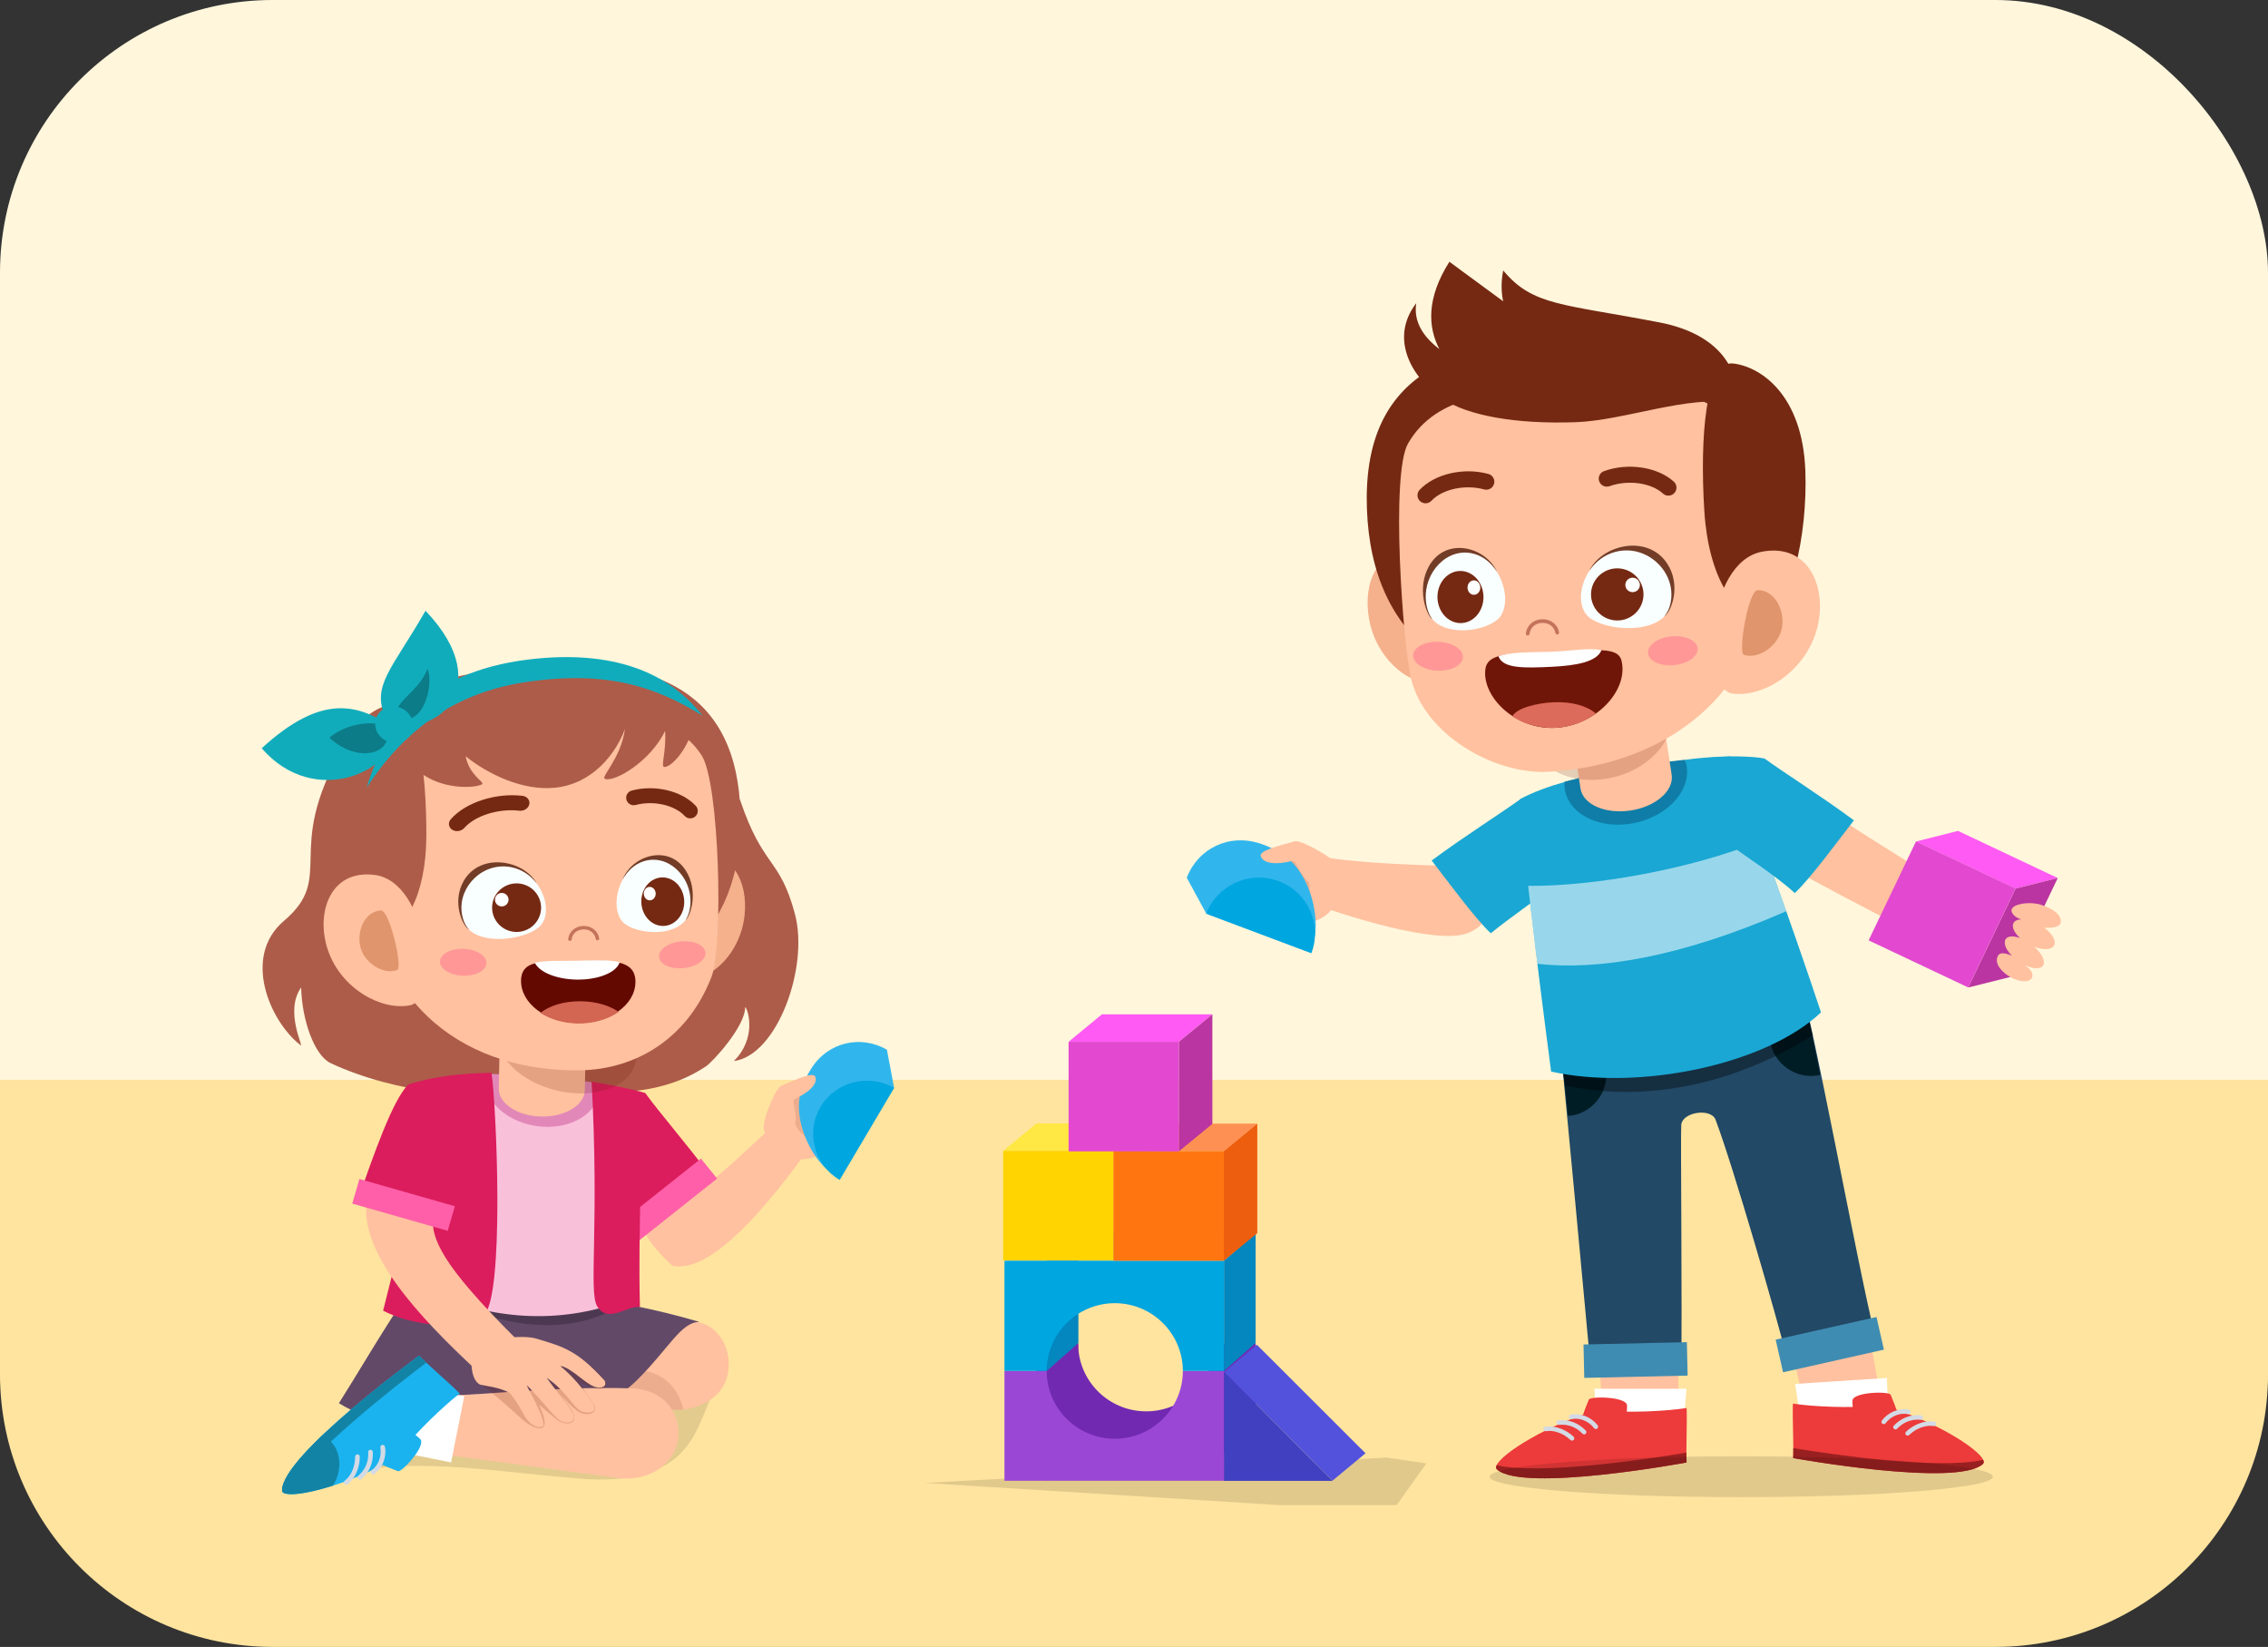 <svg width="208" height="151" viewBox="0 0 208 151" fill="none" xmlns="http://www.w3.org/2000/svg">
<rect x="0" y="0" width="208" height="151" fill="#333333" stroke="none"/>
<rect width="208" height="150" rx="25" fill="#FFF6DC"/>
<path d="M0 99H208V126C208 139.807 196.807 151 183 151H25C11.193 151 0 139.807 0 126V99Z" fill="#FFE49F"/>
<g clip-path="url(#clip0_4628_16)">
<path opacity="0.11" d="M27.568 136.494C35.306 133.003 43.093 134.744 53.133 135.567C62.532 136.337 63.658 131.728 64.887 128.883C67.11 123.736 58.451 124.762 49.08 123.702C39.708 122.642 27.922 133.419 27.568 136.494Z" fill="black"/>
<path d="M61.506 129.238C56.469 128.658 53.146 128.407 50.066 128.089L50.636 122.38C53.773 122.145 58.41 121.691 63.384 121.206C65.284 121.021 67.172 123.147 66.788 125.74C66.37 128.56 63.361 129.452 61.506 129.238Z" fill="#FFC19F"/>
<path opacity="0.11" d="M50.284 125.907C52.916 125.708 55.678 125.57 58.448 125.637C60.809 125.695 62.252 127.287 62.664 129.233C62.254 129.278 61.858 129.278 61.506 129.237C56.469 128.657 53.146 128.406 50.066 128.088L50.284 125.907Z" fill="#560E00"/>
<path d="M56.26 119.397C56.26 119.397 59.727 119.893 64.155 121.205C62.447 121.188 61.337 123.671 58.345 126.611C52.764 132.093 37.291 132.581 31.082 128.653C33.824 124.31 36.389 119.737 38.63 117.033L56.26 119.397Z" fill="#624968"/>
<path opacity="0.22" d="M58.019 118.967C49.961 125.043 38.748 118.602 37.18 116.131C37.843 114.023 38.64 112.551 39.528 109.915C43.326 109.379 51.322 113.404 54.94 113.676C54.99 116.035 57.789 118.73 58.019 118.967Z" fill="black"/>
<path d="M57.923 127.294C50.136 127.047 42.41 128.189 37.653 128.011L37.227 132.925C42.017 133.521 49.087 134.482 56.672 135.511C59.568 135.904 62.13 134.123 62.227 131.535C62.307 129.422 60.792 127.385 57.923 127.294Z" fill="#FFC19F"/>
<path d="M39.428 127.689C40.401 127.871 41.813 127.837 42.582 127.986L41.37 134.085C41.37 134.085 37.954 133.394 37.149 133.242C35.48 132.385 37.675 127.874 39.428 127.689Z" fill="white"/>
<path d="M35.121 134.318C35.495 134.514 36.028 134.697 36.494 134.888C36.839 135.03 39.141 132.517 38.534 131.939C38.379 131.791 38.234 131.669 38.097 131.565C38.493 131.137 38.933 130.683 39.41 130.214C40.447 129.196 41.427 128.331 42.161 127.767C41.232 126.821 39.474 125.343 38.433 124.301C38.433 124.301 25.899 133.404 25.867 136.647C25.859 137.561 30.504 136.67 35.121 134.318Z" fill="#1BB3EF"/>
<path d="M39.099 124.939C38.86 124.716 38.631 124.499 38.433 124.301C38.433 124.301 25.899 133.404 25.867 136.647C25.866 136.776 25.959 136.868 26.13 136.926C28.345 133.259 36.035 127.251 39.099 124.939Z" fill="#1383A5"/>
<path d="M30.53 136.215C30.576 136.141 30.623 136.067 30.666 135.99C31.55 134.363 31.121 132.43 29.705 131.673C29.656 131.647 29.605 131.626 29.555 131.604C27.491 133.578 25.878 135.487 25.867 136.646C25.861 137.246 27.855 137.069 30.53 136.215Z" fill="#1383A5"/>
<path d="M34.076 134.8C33.98 134.868 33.953 134.998 34.021 135.094C34.087 135.191 34.221 135.216 34.318 135.15C35.065 134.639 35.473 133.613 35.306 132.651C35.285 132.535 35.175 132.458 35.059 132.478C35.014 132.486 34.975 132.506 34.945 132.536C34.897 132.583 34.872 132.651 34.884 132.723C35.024 133.528 34.695 134.384 34.076 134.8ZM32.879 135.282C32.783 135.351 32.777 135.492 32.853 135.581C32.93 135.67 33.064 135.681 33.154 135.605C33.875 135.004 34.25 134.098 34.192 133.124C34.184 133.007 34.083 132.918 33.965 132.925C33.912 132.928 33.864 132.951 33.828 132.986C33.786 133.027 33.761 133.086 33.765 133.149C33.835 134.299 33.24 134.979 32.879 135.282ZM31.872 136.099C32.555 135.589 33.014 134.542 32.995 133.552C32.992 133.435 32.895 133.342 32.777 133.345C32.72 133.346 32.669 133.369 32.631 133.406C32.591 133.446 32.566 133.5 32.568 133.561C32.585 134.423 32.199 135.336 31.616 135.76C31.517 135.832 31.502 135.964 31.574 136.057C31.644 136.151 31.778 136.169 31.872 136.099Z" fill="#D3DAE5"/>
<path opacity="0.18" d="M54.511 127.272C53.755 126.993 53.592 126.922 53.094 126.741C53.068 126.732 54.478 128.756 54.54 128.885C54.837 129.495 53.921 129.952 53.043 129.432C52.515 129.12 51.737 128.202 51.467 127.945C51.645 128.177 52.4 129.158 52.544 129.495C53.03 130.638 51.85 130.808 50.966 130.077C50.535 129.72 49.997 129.297 49.452 128.8C49.545 129.103 50.241 130.435 49.822 130.847C49.518 131.146 48.622 130.808 47.815 130.07C46.846 129.184 44.506 127.08 44.019 126.952C43.011 126.426 43.165 124.124 43.479 123.759C44.295 122.808 47.769 122.3 49.231 122.745C51.684 123.491 54.265 124.795 55.561 126.691C55.834 127.37 54.927 127.426 54.511 127.272Z" fill="#6B1808"/>
<path d="M54.519 127.146C53.663 126.839 52.474 125.498 51.506 125.259C51.479 125.252 51.44 125.255 51.396 125.262C52.829 126.389 54.29 128.41 54.503 128.929C54.758 129.552 53.747 129.632 53.279 129.376C52.472 128.935 51.99 127.592 50.128 126.32C51.126 127.714 51.86 128.423 52.471 129.462C53.039 130.428 51.904 130.79 51.066 130.008C50.418 129.404 49.475 128.148 48.334 127.028C48.19 126.975 50.062 130.006 49.816 130.759C49.459 130.992 48.7 130.781 48.126 129.854C47.815 129.353 47.583 128.73 46.747 127.714C45.736 127.161 44.506 127.079 44.019 126.951C43.011 126.425 43.165 124.123 43.479 123.758C44.295 122.807 47.769 122.299 49.231 122.744C51.684 123.49 52.94 123.807 55.461 126.596C55.734 127.275 54.936 127.295 54.519 127.146Z" fill="#FFC19F"/>
<path d="M67.871 73.339C69.996 79.645 71.507 78.558 72.908 83.819C74.202 88.68 71.27 96.776 67.303 97.284C69.403 95.194 68.633 92.587 68.338 92.325C68.372 94.102 65.347 97.371 64.743 97.772C59.689 101.127 54.132 99.873 49.664 100.344C44.039 100.936 36.263 100.261 30.326 97.476C28.821 96.769 27.681 93.489 27.62 90.534C26.044 92.76 27.939 96.118 27.556 95.822C24.759 93.661 22.176 87.711 26.038 84.434C30.845 80.354 26.001 78.067 31.315 68.817C41.643 67.73 62.736 67.526 67.871 73.339Z" fill="#AD5C49"/>
<path d="M71.478 102.635C72.499 103.43 73.044 104.659 74.138 105.354C70.536 110.387 65.216 116.882 61.651 116.044C57.014 111.656 59.588 111.522 61.503 109.892C63.796 109.863 65.762 108.057 71.478 102.635Z" fill="#FFC19F"/>
<path d="M65.236 107.912C63.232 109.364 59.796 112.203 58.224 113.446C55.2 110.161 53.378 107.665 53.318 107.349C52.684 104.067 53.237 98.34 59.178 100.215C60.538 102.1 62.74 104.58 65.236 107.912Z" fill="#DB1D5D"/>
<path d="M64.286 106.229L57.178 111.874L58.656 113.704L65.764 108.059L64.286 106.229Z" fill="#FF5FA8"/>
<path d="M38.443 118.068C44.744 121.066 51.217 121.523 57.392 119.191C57.698 112 58.871 106.782 57.236 100.193C53.005 99.165 45.449 98.774 41.544 99.258C40.838 106.359 41.099 110.747 38.443 118.068Z" fill="#F9C0DA"/>
<path d="M54.974 100.168C55.02 99.889 55.004 99.614 54.967 99.34C52.09 98.811 44.501 98.358 44.48 98.483C44.128 100.638 46.193 102.763 49.09 103.228C51.988 103.694 54.623 102.324 54.974 100.168Z" fill="#E288B9"/>
<path d="M54.748 119.73C55.714 121.435 57.56 119.655 58.688 119.839C58.481 111.733 59.085 107.748 58.358 100.011C57.135 99.691 55.85 99.433 54.256 99.178C54.973 112.342 53.98 118.373 54.748 119.73Z" fill="#DB1D5D"/>
<path d="M53.766 93.544L53.633 99.955C53.604 101.334 51.814 102.415 49.635 102.371C47.455 102.326 45.712 101.172 45.741 99.794L45.874 93.383L53.766 93.544Z" fill="#FFC19F"/>
<path opacity="0.18" d="M58.286 97.411C58.35 97.121 58.34 96.828 58.305 96.534C54.857 95.654 49.639 94.572 45.867 94.105C45.818 94.225 45.735 94.331 45.707 94.461C45.212 96.703 47.627 99.181 51.101 99.995C54.574 100.81 57.791 99.653 58.286 97.411Z" fill="#6B1808"/>
<path d="M44.302 120.658C46.327 119.228 45.521 101.251 45.077 98.358C43.046 98.41 41.258 98.517 39.094 98.999C38.451 106.4 37.468 110.997 35.135 120.17C37.668 121.516 42.251 122.105 44.302 120.658Z" fill="#DB1D5D"/>
<path d="M68.282 83.953C67.918 87.32 65.351 89.786 63.201 89.786C61.051 89.786 60.328 87.177 60.328 83.986C60.328 80.795 62.071 78.201 64.22 78.209C67.16 78.221 68.626 80.789 68.282 83.953Z" fill="#F4B18C"/>
<path d="M67.907 74.628C68.165 86.003 60.697 91.288 50.077 91.525C39.456 91.761 31.552 86.819 31.295 75.444C31.037 64.069 39.407 61.68 49.386 61.016C59.984 60.312 67.649 63.253 67.907 74.628Z" fill="#AD5C49"/>
<path d="M65.256 89.554C63.021 95.355 58.179 98.035 53.277 98.131C43.299 98.325 34.071 92.675 33.769 79.344C33.468 66.014 40.377 65.508 49.808 65.298C56.105 65.158 61.637 65.16 64.333 69.231C65.996 71.744 66.35 86.713 65.256 89.554Z" fill="#FFC19F"/>
<path d="M40.352 88.139C40.323 88.82 41.254 89.411 42.43 89.46C43.605 89.508 44.583 88.997 44.611 88.317C44.64 87.636 43.71 87.045 42.534 86.996C41.358 86.947 40.38 87.459 40.352 88.139Z" fill="#FF9797"/>
<path d="M60.447 87.747C60.514 88.425 61.518 88.882 62.69 88.767C63.861 88.653 64.757 88.011 64.689 87.333C64.622 86.656 63.617 86.199 62.446 86.314C61.274 86.428 60.38 87.07 60.447 87.747Z" fill="#FF9797"/>
<path d="M57.13 80.593C56.216 82.287 56.433 84.091 57.342 84.734C58.712 85.703 61.84 85.84 62.925 84.282C63.975 82.774 63.295 80.157 61.402 79.112C59.745 78.198 58.015 78.953 57.13 80.593Z" fill="#F9FEFF"/>
<path d="M62.906 79.837C61.347 77.363 57.955 78.401 57.1 80.65C58.013 78.957 59.83 78.362 61.363 79.206C62.309 79.729 63.013 80.709 63.246 81.827C63.432 82.719 63.301 83.738 62.865 84.364C63.383 83.944 64.053 81.656 62.906 79.837Z" fill="#723C27"/>
<path d="M58.92 81.931C58.569 83.09 59.12 84.362 60.149 84.77C61.179 85.18 62.297 84.572 62.648 83.413C62.998 82.253 62.449 80.982 61.419 80.573C60.39 80.164 59.271 80.772 58.92 81.931Z" fill="#752912"/>
<path d="M59.07 81.727C58.973 82.048 59.126 82.401 59.411 82.515C59.697 82.628 60.007 82.46 60.105 82.138C60.202 81.816 60.049 81.463 59.764 81.35C59.478 81.236 59.168 81.405 59.07 81.727Z" fill="#FEFFFE"/>
<path d="M49.18 80.945C50.381 82.546 50.307 84.363 49.336 85.089C47.872 86.184 44.33 86.618 42.949 85.169C41.611 83.767 42.133 81.096 44.184 79.877C45.98 78.809 48.018 79.396 49.18 80.945Z" fill="#F9FEFF"/>
<path d="M42.544 80.74C44.079 78.128 48.032 78.841 49.219 80.999C48.019 79.4 45.897 78.98 44.237 79.966C43.211 80.576 42.505 81.619 42.348 82.755C42.222 83.661 42.469 84.663 43.024 85.245C42.396 84.875 41.415 82.661 42.544 80.74Z" fill="#723C27"/>
<path d="M45.256 82.491C44.849 83.652 45.469 84.921 46.641 85.325C47.812 85.728 49.092 85.114 49.498 83.951C49.905 82.79 49.285 81.521 48.113 81.118C46.941 80.715 45.663 81.329 45.256 82.491Z" fill="#752912"/>
<path d="M45.429 82.285C45.316 82.608 45.488 82.96 45.813 83.072C46.138 83.184 46.493 83.013 46.606 82.691C46.719 82.368 46.547 82.017 46.222 81.904C45.897 81.793 45.542 81.963 45.429 82.285Z" fill="#FEFFFE"/>
<path d="M63.237 75.03C63.074 75.015 62.915 74.942 62.795 74.813C61.858 73.807 59.926 73.374 58.295 73.806C57.929 73.905 57.548 73.686 57.449 73.321C57.351 72.956 57.571 72.58 57.939 72.483C60.06 71.918 62.53 72.511 63.81 73.884C64.069 74.162 64.051 74.596 63.772 74.852C63.621 74.99 63.426 75.048 63.237 75.03Z" fill="#752912"/>
<path d="M42.095 76.184C41.882 76.227 41.654 76.193 41.47 76.074C41.129 75.854 41.072 75.424 41.342 75.113C42.681 73.581 45.441 72.676 47.912 72.966C48.34 73.016 48.623 73.362 48.543 73.74C48.464 74.117 48.048 74.381 47.622 74.332C45.725 74.108 43.56 74.789 42.581 75.912C42.454 76.055 42.28 76.148 42.095 76.184Z" fill="#752912"/>
<path d="M54.799 86.214C54.723 86.216 54.654 86.162 54.64 86.086C54.536 85.542 54.093 85.199 53.511 85.212C52.926 85.225 52.488 85.595 52.423 86.132C52.413 86.218 52.333 86.28 52.247 86.269C52.16 86.258 52.098 86.18 52.109 86.094C52.192 85.406 52.766 84.914 53.504 84.898C54.238 84.881 54.819 85.336 54.951 86.028C54.967 86.113 54.91 86.195 54.825 86.211L54.799 86.214Z" fill="#C4735B"/>
<path d="M58.277 90.066C58.241 92.173 55.862 93.841 52.965 93.791C50.068 93.742 47.749 91.993 47.786 89.886C47.822 87.779 50.278 88.218 53.177 88.127C56.074 88.036 58.314 87.959 58.277 90.066Z" fill="#630900"/>
<path d="M53.311 91.802C51.745 91.775 50.364 92.207 49.562 92.879C50.479 93.457 51.663 93.817 52.964 93.84C54.428 93.865 55.762 93.458 56.738 92.779C55.934 92.206 54.701 91.826 53.311 91.802Z" fill="#D36553"/>
<path d="M56.834 88.216C55.905 87.995 54.624 88.035 53.181 88.08C51.552 88.131 50.063 88.02 49.049 88.27C49.449 89.125 51.004 89.783 52.878 89.816C54.887 89.849 56.556 89.152 56.834 88.216Z" fill="white"/>
<path d="M39.099 76.708C39.071 82.153 37.061 85.661 34.671 85.707C32.281 85.753 28.724 80.468 29.271 75.049C29.956 68.261 33.497 65.002 35.888 64.579C38.24 64.163 39.131 70.518 39.099 76.708Z" fill="#AD5C49"/>
<path d="M30.056 87.062C31.248 90.639 34.965 92.696 37.624 92.168C40.283 91.641 39.258 80.85 34.361 80.219C30.281 79.693 28.936 83.7 30.056 87.062Z" fill="#FFC19F"/>
<path d="M33.027 86.721C33.334 88.245 35.156 89.434 36.44 88.928C36.94 88.731 35.74 83.424 34.924 83.474C33.545 83.559 32.719 85.196 33.027 86.721Z" fill="#E0956C"/>
<path d="M50.03 62.059C61.202 61.612 63.591 64.548 63.641 65.296C63.816 67.932 61.641 70.423 60.904 70.317C60.587 70.271 61.118 68.895 60.997 67.021C59.647 69.805 56.401 71.718 55.498 71.419C55.019 71.262 56.939 69.593 57.318 66.828C56.499 69.071 54.367 71.872 50.895 72.224C47.963 72.522 44.764 71.001 42.705 69.336C43.044 71.129 44.522 71.729 44.205 71.909C43.315 72.412 37.957 72.554 36.567 67.945C36.347 67.22 40.632 62.434 50.03 62.059Z" fill="#AD5C49"/>
<path d="M33.629 72.214C35.171 66.997 38.953 61.634 48.444 60.471C56.16 59.527 61.32 61.631 64.423 65.612C60.099 62.941 55.636 61.479 48.446 62.502C42.855 63.299 37.685 65.968 33.629 72.214Z" fill="#11ACBC"/>
<path d="M36.256 66.854C36.393 70.579 28.901 74.25 24 68.606C29.561 63.516 32.902 64.516 36.256 66.854Z" fill="#11ACBC"/>
<path opacity="0.28" d="M35.615 66.955C35.565 66.11 32.293 65.886 30.209 67.633C32.438 69.766 35.763 69.495 35.615 66.955Z" fill="black"/>
<path d="M35.383 65.841C39.548 68.208 45.835 63.113 39.024 56C35.932 61.396 34.008 62.87 35.383 65.841Z" fill="#11ACBC"/>
<path opacity="0.28" d="M36.398 65.695C35.973 64.411 38.451 63.418 39.194 61.33C39.846 62.669 38.822 66.957 36.398 65.695Z" fill="black"/>
<path d="M37.407 67.65C36.747 68.289 35.646 68.266 34.949 67.598C34.252 66.931 34.222 65.873 34.882 65.235C35.543 64.596 36.643 64.619 37.34 65.287C38.038 65.953 38.067 67.011 37.407 67.65Z" fill="#11ACBC"/>
<path d="M47.301 122.726C46.346 123.6 44.663 124.772 43.798 125.733C38.167 120.52 33.236 115.024 33.59 110.451C35.009 110.021 38.528 110.794 39.739 111.283C39.404 113.533 40.572 116.004 47.301 122.726Z" fill="#FFC19F"/>
<path d="M32.713 110.33C34.85 111.151 39.109 112.165 40.836 112.174C41.537 108.781 44.229 98.625 44.251 98.436C40.739 98.523 38.165 99.156 37.425 99.447C35.996 100.911 34.294 105.778 32.713 110.33Z" fill="#DB1D5D"/>
<path d="M32.309 110.352L41.06 112.85L41.715 110.596L32.963 108.098L32.309 110.352Z" fill="#FF5FA8"/>
<path d="M70.582 103.856C71.189 105.657 72.702 106.741 74.588 106.116C76.474 105.491 78.019 103.393 77.411 101.591C76.804 99.79 74.783 98.837 72.897 99.462C71.011 100.087 69.975 102.054 70.582 103.856Z" fill="#FFC19F"/>
<path opacity="0.11" d="M72.801 102.848C73.308 104.037 74.331 104.744 75.086 104.427C75.841 104.111 76.042 102.891 75.536 101.701C75.029 100.512 74.006 99.805 73.251 100.122C72.496 100.438 72.294 101.659 72.801 102.848Z" fill="#560E00"/>
<path d="M81.34 96.247C78.991 94.884 75.967 95.497 74.4 97.974C73.611 99.221 73.285 100.345 73.268 101.355C73.233 103.58 74.492 106.035 75.837 107.214C75.902 107.271 76.135 105.394 76.135 105.394L81.999 99.754L81.34 96.247Z" fill="#30B6EC"/>
<path d="M81.999 99.754C79.65 98.39 76.624 99.167 75.248 101.496C73.873 103.826 74.663 106.82 77.011 108.183L81.999 99.754Z" fill="#00A6E0"/>
<path d="M70.08 102.973C69.778 104.479 71.395 104.934 72.225 104.215C73.768 102.878 72.386 100.987 72.896 100.753C74.301 100.109 75.02 99.326 74.763 98.707C74.586 98.282 73.232 98.869 71.634 99.554C71.122 99.773 70.159 102.269 70.08 102.973Z" fill="#FFC19F"/>
</g>
<g clip-path="url(#clip1_4628_16)">
<path opacity="0.12" d="M84.814 135.969L127.175 133.638L130.814 134.177L127.629 138.638L84.814 135.969Z" fill="black"/>
<path d="M98.901 123.132L95.994 125.701V135.797L98.901 133.212V123.132Z" fill="#E8546D"/>
<path d="M95.006 133.253V123.193H98.877C98.877 126.617 101.671 129.401 105.119 129.401C108.567 129.401 111.361 126.617 111.361 123.193H115.135V133.252H95.006V133.253Z" fill="#7229B2"/>
<path d="M115.154 123.132L112.25 125.701V135.797L115.154 133.212V123.132Z" fill="#7229B2"/>
<path d="M92.119 135.767V125.702H95.994C95.994 129.125 98.791 131.916 102.238 131.916C105.686 131.916 108.481 129.125 108.481 125.701H112.248V135.767H92.119Z" fill="#9A47D6"/>
<path d="M98.901 123.132L95.994 125.701V115.605L98.901 113.052V123.132Z" fill="#0486BF"/>
<path d="M95.021 113.069L92.119 115.629H112.249L115.153 113.069H95.021Z" fill="#30B6EC"/>
<path d="M115.154 123.132L112.25 125.701V115.605L115.154 113.069V123.132Z" fill="#0486BF"/>
<path d="M92.119 115.629V125.701H95.994C95.994 122.277 98.791 119.486 102.238 119.486C105.686 119.486 108.481 122.277 108.481 125.701H112.248V115.629H92.119Z" fill="#00A6E0"/>
<path d="M92 105.52L95.058 103H105.186L102.115 105.52H92Z" fill="#FFE744"/>
<path d="M102.115 115.565L105.186 113.045V103L102.115 105.52V115.565Z" fill="#FFC926"/>
<path d="M102.115 105.521H92V115.565H102.115V105.521Z" fill="#FFD400"/>
<path d="M102.119 105.542L105.18 103.021H115.308L112.237 105.542H102.119Z" fill="#FF9053"/>
<path d="M112.236 115.593L115.307 113.066V103.021L112.236 105.542V115.593Z" fill="#ED5E0F"/>
<path d="M112.236 105.542H102.119V115.593H112.236V105.542Z" fill="#FF7610"/>
<path d="M112.271 125.798L115.266 123.294L125.232 133.246L122.208 135.751L112.271 125.798Z" fill="#5252DD"/>
<path d="M122.219 135.776H112.271V125.798L122.219 135.776Z" fill="#4040C1"/>
<path d="M98 95.52L101.059 93H111.187L108.115 95.52H98Z" fill="#FF5AF3"/>
<path d="M108.115 105.565L111.187 103.045V93L108.115 95.52V105.565Z" fill="#BA35A1"/>
<path d="M108.115 95.52H98V105.565H108.115V95.52Z" fill="#E249D0"/>
<path d="M165.843 130.432C165.888 130.608 172.601 129.249 172.575 129.03C172.352 127.124 171.577 123.335 171.427 122.232L164.254 123.678C164.774 125.519 165.52 129.156 165.843 130.432Z" fill="#FFC19F"/>
<path d="M165.233 131.094C165.252 131.205 173.142 130.69 173.153 130.555C173.24 129.378 173.037 127.023 173.063 126.341L164.635 126.887C164.851 128.142 165.094 130.299 165.233 131.094Z" fill="white"/>
<path d="M173.914 129.242C173.802 128.845 173.572 128.343 173.395 127.883C173.263 127.541 169.894 127.613 169.889 128.436C169.888 128.646 169.898 128.832 169.916 129C169.34 129.008 168.715 129.005 168.054 128.984C166.619 128.94 165.332 128.831 164.429 128.692C164.377 129.992 164.503 132.242 164.457 133.686C164.457 133.686 179.5 136.403 181.857 134.226C182.521 133.613 178.735 130.922 173.914 129.242Z" fill="#ED3A3A"/>
<path d="M164.466 132.78C164.467 133.102 164.466 133.411 164.457 133.686C164.457 133.686 179.499 136.403 181.857 134.226C181.95 134.139 181.954 134.011 181.88 133.851C177.738 134.766 168.206 133.386 164.466 132.78Z" fill="#992020"/>
<path d="M174.969 129.658C175.083 129.679 175.194 129.61 175.219 129.497C175.243 129.385 175.171 129.273 175.057 129.249C174.183 129.065 173.168 129.471 172.589 130.243C172.519 130.335 172.538 130.466 172.632 130.535C172.667 130.561 172.709 130.575 172.751 130.576C172.817 130.578 172.883 130.55 172.926 130.492C173.41 129.848 174.25 129.501 174.969 129.658ZM176.126 130.18C176.24 130.2 176.346 130.11 176.358 129.995C176.371 129.881 176.288 129.778 176.172 129.765C175.251 129.662 174.344 130.009 173.683 130.711C173.604 130.795 173.607 130.928 173.693 131.007C173.731 131.043 173.781 131.061 173.83 131.063C173.888 131.065 173.947 131.043 173.99 130.997C174.771 130.168 175.663 130.129 176.126 130.18ZM177.396 130.34C176.567 130.201 175.502 130.586 174.803 131.271C174.721 131.352 174.72 131.484 174.801 131.566C174.841 131.606 174.892 131.626 174.944 131.628C175 131.63 175.056 131.609 175.098 131.568C175.707 130.971 176.626 130.626 177.327 130.752C177.444 130.773 177.55 130.694 177.569 130.58C177.588 130.466 177.511 130.359 177.396 130.34Z" fill="#D3DAE5"/>
<path d="M153.989 130.584C153.987 130.766 147.141 131.025 147.113 130.806C146.876 128.901 146.724 125.038 146.607 123.932L153.921 123.649C153.855 125.56 153.998 129.269 153.989 130.584Z" fill="#FFC19F"/>
<path d="M154.362 131.552C154.35 131.663 146.443 131.69 146.424 131.555C146.255 130.386 146.294 128.007 146.221 127.328H154.667C154.538 128.596 154.446 130.749 154.362 131.552Z" fill="white"/>
<path d="M145.196 129.695C145.306 129.297 145.532 128.794 145.708 128.333C145.838 127.991 149.207 128.045 149.217 128.868C149.219 129.078 149.21 129.264 149.193 129.432C149.769 129.437 150.394 129.43 151.055 129.407C152.49 129.355 153.776 129.239 154.679 129.096C154.738 130.396 154.623 132.647 154.677 134.091C154.677 134.091 139.648 136.885 137.28 134.721C136.611 134.111 140.385 131.4 145.196 129.695Z" fill="#ED3A3A"/>
<path d="M154.662 133.186C154.663 133.507 154.666 133.817 154.676 134.091C154.676 134.091 139.647 136.885 137.279 134.721C137.185 134.635 137.181 134.507 137.254 134.346C141.4 135.239 150.926 133.81 154.662 133.186Z" fill="#992020"/>
<path d="M146.191 130.941C146.234 130.998 146.301 131.026 146.367 131.024C146.409 131.022 146.45 131.008 146.485 130.981C146.578 130.912 146.596 130.781 146.527 130.689C145.943 129.92 144.926 129.519 144.053 129.707C143.94 129.732 143.868 129.844 143.893 129.957C143.918 130.069 144.029 130.138 144.144 130.116C144.861 129.955 145.703 130.298 146.191 130.941ZM145.129 131.45C145.172 131.495 145.231 131.518 145.289 131.515C145.338 131.513 145.387 131.495 145.426 131.458C145.51 131.379 145.514 131.246 145.434 131.163C144.769 130.464 143.86 130.121 142.94 130.229C142.825 130.242 142.742 130.346 142.756 130.46C142.769 130.575 142.874 130.665 142.989 130.643C143.452 130.591 144.344 130.626 145.129 131.45ZM141.548 131.051C141.567 131.165 141.673 131.244 141.791 131.222C142.491 131.092 143.412 131.433 144.024 132.026C144.067 132.068 144.123 132.087 144.178 132.085C144.231 132.084 144.282 132.063 144.321 132.023C144.402 131.941 144.401 131.808 144.318 131.728C143.615 131.046 142.549 130.668 141.72 130.811C141.605 130.83 141.529 130.938 141.548 131.051Z" fill="#D3DAE5"/>
<path d="M171.916 122.273C170.84 122.751 165.224 123.759 163.749 124.02C163.025 121.07 158.98 107.005 157.332 102.657C156.923 101.58 154.293 101.932 154.187 103.145C154.12 103.893 154.284 120.875 154.186 125.289C152.214 125.328 148.491 125.595 145.92 125.817C145.92 125.817 143.215 96.556 142.709 92.057C146.658 90.95 160.281 88.734 164.69 88.527C166.192 93.016 170.292 115.766 171.916 122.273Z" fill="#224966"/>
<path d="M143.004 94.792C145.037 94.529 146.93 95.904 147.264 97.929C147.606 99.996 146.196 101.947 144.114 102.287C144.006 102.304 143.901 102.298 143.793 102.306C143.486 99.363 143.209 96.725 143.004 94.792Z" fill="#001D26"/>
<path d="M165.384 91.143C165.831 93.05 166.366 95.647 166.939 98.544C166.868 98.56 166.803 98.588 166.73 98.6C164.648 98.939 162.684 97.539 162.342 95.471C162.006 93.442 163.364 91.533 165.384 91.143Z" fill="#001D26"/>
<path d="M154.705 123.059L145.225 123.271L145.294 126.336L154.774 126.124L154.705 123.059Z" fill="#3F8CB2"/>
<path d="M163.526 125.819L172.775 123.743L172.095 120.752L162.846 122.828L163.526 125.819Z" fill="#3F8CB2"/>
<path d="M180.292 82.26C180.774 82.547 177.933 86.778 177.431 86.523C170.212 82.853 161.312 78.243 159.125 76.353L162.945 71.339C167.377 74.195 173.553 78.245 180.292 82.26Z" fill="#FFC19F"/>
<path opacity="0.37" d="M143.544 99.54C142.965 96.187 142.507 93.551 142.311 92.46C146.177 91.097 159.623 87.992 164.008 87.497C164.583 88.898 165.157 90.817 166.266 94.927C159.659 99.045 151.601 101.234 143.544 99.54Z" fill="black"/>
<path d="M119.402 82.494C119.075 82.369 121.032 78.536 121.379 78.59C126.609 79.42 134.942 79.382 136.432 79.519C136.432 79.519 138.251 84.281 134.48 85.595C131.721 86.556 123.73 84.137 119.402 82.494Z" fill="#FFC19F"/>
<path d="M131.301 78.898C132.575 80.529 135.253 84.201 136.723 85.567C138.372 84.206 141.967 81.699 142.122 81.516C144.892 78.226 146.834 73.563 146.891 73.367C143.166 72.838 140.333 73.051 139.498 73.228C137.726 74.524 134.367 76.626 131.301 78.898Z" fill="#1AA7D3"/>
<path d="M167.005 92.82C161.897 97.664 150.236 100.026 142.256 98.25C142.256 98.25 139.569 78.037 139.42 73.26C144.078 70.742 153.984 69.634 158.724 69.349C160.753 75.016 164.211 84.402 167.005 92.82Z" fill="#1AA7D3"/>
<path opacity="0.55" d="M140.994 88.37C146.526 88.991 154.071 87.798 163.816 83.546C163.244 81.926 162.682 80.349 162.132 78.814C161.894 78.259 161.655 77.7 161.411 77.124C155.076 79.695 146.092 81.284 140.148 81.221C140.407 83.531 140.705 86.018 140.994 88.37Z" fill="white"/>
<path d="M170.022 75.214C168.748 76.845 166.069 80.517 164.599 81.883C163.036 80.4 159.355 78.015 159.201 77.832C156.431 74.542 154.488 69.879 154.432 69.683C158.157 69.154 160.99 69.368 161.825 69.545C163.597 70.84 166.956 72.943 170.022 75.214Z" fill="#1AA7D3"/>
<path d="M143.544 72.554C143.476 72.259 143.473 71.963 143.493 71.668C146.533 70.903 151.144 69.999 154.488 69.662C154.537 69.786 154.614 69.896 154.645 70.028C155.172 72.312 153.113 74.728 150.048 75.425C146.983 76.123 144.071 74.838 143.544 72.554Z" fill="#0F7DA8"/>
<path d="M143.908 65.496L144.949 72.297C145.173 73.76 147.227 74.662 149.535 74.314C151.844 73.965 153.534 72.496 153.31 71.035L152.269 64.233L143.908 65.496Z" fill="#FFC19F"/>
<path opacity="0.18" d="M140.572 68.187C140.483 67.852 140.468 67.513 140.48 67.174C143.929 66.185 149.171 64.975 152.986 64.464C153.046 64.604 153.139 64.727 153.179 64.877C153.869 67.47 151.607 70.313 148.126 71.227C144.645 72.141 141.263 70.78 140.572 68.187Z" fill="#6B1808"/>
<path d="M122.438 79.965C123.134 81.831 122.618 83.702 120.666 84.419C118.715 85.138 116.067 84.431 115.372 82.565C114.675 80.699 115.693 78.603 117.644 77.886C119.595 77.168 121.741 78.099 122.438 79.965Z" fill="#FFC19F"/>
<path opacity="0.11" d="M119.961 80.588C120.334 81.889 119.968 83.133 119.143 83.366C118.317 83.6 117.346 82.735 116.973 81.434C116.599 80.133 116.965 78.889 117.791 78.655C118.616 78.421 119.588 79.287 119.961 80.588Z" fill="#560E00"/>
<path d="M108.842 80.478L108.849 80.456C109.862 77.813 112.726 76.365 115.642 77.367C117.11 77.871 118.119 78.576 118.8 79.389C120.301 81.182 120.897 84.008 120.581 85.846C120.566 85.935 119.134 84.555 119.134 84.555L110.626 83.76L108.842 80.478Z" fill="#30B6EC"/>
<path d="M110.619 83.781C111.632 81.137 114.617 79.789 117.279 80.796C119.941 81.802 121.277 84.76 120.264 87.403L110.619 83.781Z" fill="#00A6E0"/>
<path d="M122.261 78.918C123.504 79.95 122.486 81.374 121.335 81.328C119.192 81.242 119.068 78.798 118.498 78.939C116.925 79.328 115.822 79.158 115.622 78.485C115.485 78.024 116.977 77.62 118.733 77.139C119.296 76.985 121.731 78.395 122.261 78.918Z" fill="#FFC19F"/>
<path d="M125.544 56.678C126.145 60.262 129.046 62.746 131.347 62.614C133.647 62.48 134.256 59.641 134.056 56.222C133.856 52.803 131.829 50.131 129.529 50.273C126.386 50.467 124.979 53.308 125.544 56.678Z" fill="#F4B18C"/>
<path d="M125.361 46.664C125.799 58.868 134.12 64.069 145.498 63.666C156.875 63.264 165.023 57.48 164.585 45.276C164.147 33.073 155.701 30.533 144.324 30.936C132.946 31.338 124.923 34.46 125.361 46.664Z" fill="#752912"/>
<path d="M129.398 62.172C130.605 67.348 137.019 71.002 141.922 70.764C152.226 70.266 162.695 63.909 162.182 49.608C161.669 35.307 154.244 35.192 144.14 35.549C137.393 35.788 131.768 36.12 129.139 40.649C127.517 43.444 128.657 58.993 129.398 62.172Z" fill="#FFC19F"/>
<path d="M155.689 59.438C155.763 60.166 154.804 60.856 153.549 60.981C152.294 61.106 151.216 60.618 151.143 59.891C151.07 59.164 152.028 58.473 153.282 58.348C154.538 58.223 155.616 58.711 155.689 59.438Z" fill="#FF9797"/>
<path d="M134.166 60.259C134.136 60.989 133.091 61.541 131.829 61.49C130.569 61.44 129.571 60.807 129.6 60.078C129.63 59.347 130.676 58.796 131.936 58.846C133.197 58.896 134.195 59.529 134.166 60.259Z" fill="#FF9797"/>
<path d="M129.885 27.798C129.624 29.484 130.505 30.862 132.007 32.008C130.949 29.988 130.808 27.345 132.924 24C134.502 25.167 136.179 26.399 137.854 27.622C137.674 26.764 137.657 25.825 137.86 24.796C140.576 28.058 143.267 27.838 152.22 29.567C158.344 30.75 159.712 34.681 159.043 36.961C154.894 36.184 148.993 38.552 144.524 38.709C138.923 38.908 134.622 38.086 132.346 36.598C129.586 34.793 127.33 31.12 129.885 27.798Z" fill="#752912"/>
<path d="M137.266 52.387C138.35 54.146 138.231 56.093 137.299 56.838C135.894 57.961 132.555 58.301 131.297 56.699C130.079 55.147 130.643 52.301 132.602 51.065C134.318 49.984 136.216 50.685 137.266 52.387Z" fill="#F9FEFF"/>
<path d="M131.038 51.935C132.552 49.187 136.245 50.091 137.301 52.448C136.217 50.69 134.236 50.165 132.65 51.164C131.67 51.782 130.977 52.876 130.799 54.089C130.656 55.056 130.86 56.139 131.366 56.784C130.786 56.364 129.925 53.955 131.038 51.935Z" fill="#723C27"/>
<path d="M135.888 53.831C136.337 55.051 135.827 56.448 134.752 56.95C133.676 57.452 132.441 56.869 131.993 55.649C131.545 54.428 132.054 53.032 133.129 52.53C134.205 52.028 135.44 52.61 135.888 53.831Z" fill="#752912"/>
<path d="M135.713 53.621C135.838 53.959 135.697 54.347 135.398 54.486C135.099 54.626 134.757 54.464 134.633 54.125C134.509 53.787 134.65 53.399 134.948 53.26C135.247 53.121 135.589 53.283 135.713 53.621Z" fill="#FEFFFE"/>
<path d="M145.796 52.274C144.611 54.063 144.805 56.005 145.89 56.724C147.524 57.807 151.341 58.052 152.728 56.415C154.072 54.83 153.345 52.001 151.074 50.821C149.086 49.788 146.943 50.543 145.796 52.274Z" fill="#F9FEFF"/>
<path d="M152.882 51.646C151.076 48.942 146.891 49.95 145.756 52.335C146.94 50.547 149.184 49.966 151.021 50.92C152.157 51.511 152.979 52.584 153.218 53.792C153.409 54.755 153.208 55.843 152.65 56.501C153.299 56.066 154.21 53.633 152.882 51.646Z" fill="#723C27"/>
<path d="M150.544 53.586C151.052 54.806 150.469 56.203 149.241 56.707C148.012 57.212 146.605 56.632 146.097 55.413C145.589 54.193 146.174 52.796 147.401 52.291C148.629 51.787 150.036 52.367 150.544 53.586Z" fill="#752912"/>
<path d="M150.345 53.376C150.486 53.715 150.324 54.103 149.984 54.243C149.643 54.383 149.252 54.222 149.111 53.883C148.97 53.545 149.133 53.157 149.473 53.017C149.813 52.877 150.204 53.038 150.345 53.376Z" fill="#FEFFFE"/>
<path d="M130.803 46.142C130.978 46.127 131.148 46.05 131.278 45.914C132.291 44.842 134.366 44.394 136.111 44.873C136.502 44.982 136.912 44.75 137.021 44.359C137.13 43.969 136.898 43.563 136.504 43.456C134.235 42.831 131.584 43.446 130.198 44.907C129.919 45.203 129.934 45.669 130.231 45.947C130.391 46.095 130.6 46.16 130.803 46.142Z" fill="#752912"/>
<path d="M153.002 45.443C153.205 45.446 153.409 45.366 153.557 45.204C153.833 44.905 153.812 44.44 153.51 44.165C152.02 42.812 149.33 42.401 147.111 43.193C146.727 43.33 146.526 43.751 146.665 44.133C146.802 44.515 147.23 44.712 147.612 44.577C149.315 43.966 151.42 44.259 152.512 45.251C152.651 45.378 152.826 45.442 153.002 45.443Z" fill="#752912"/>
<path d="M140.112 58.266C140.193 58.263 140.263 58.203 140.274 58.12C140.35 57.53 140.803 57.136 141.426 57.113C142.054 57.091 142.544 57.46 142.648 58.032C142.665 58.123 142.753 58.185 142.845 58.168C142.937 58.151 142.998 58.064 142.982 57.972C142.85 57.24 142.205 56.749 141.415 56.776C140.628 56.804 140.035 57.326 139.937 58.076C139.925 58.169 139.991 58.253 140.083 58.265L140.112 58.266Z" fill="#C4735B"/>
<path d="M156.306 46.863C156.683 52.848 159.057 56.578 161.617 56.48C164.177 56.383 165.802 49.118 165.569 43.126C165.304 36.264 161.551 33.645 158.966 33.328C156.425 33.017 155.877 40.06 156.306 46.863Z" fill="#752912"/>
<path d="M166.638 57.647C165.588 61.553 161.74 63.986 158.862 63.585C155.984 63.184 156.403 51.559 161.604 50.581C165.936 49.766 167.626 53.975 166.638 57.647Z" fill="#FFC19F"/>
<path d="M163.44 57.465C163.207 59.116 161.333 60.503 159.927 60.04C159.379 59.859 160.331 54.1 161.207 54.103C162.688 54.11 163.674 55.813 163.44 57.465Z" fill="#E0956C"/>
<path d="M136.232 61.314C135.849 63.889 139.1 67.116 142.994 66.706C146.54 66.332 149.366 63.197 148.706 60.564C148.356 59.167 145.938 59.684 142.428 59.812C138.923 59.94 136.465 59.748 136.232 61.314Z" fill="#701608"/>
<path d="M142.467 64.389C144.114 64.318 145.501 64.692 146.356 65.422C145.461 66.094 144.132 66.644 142.757 66.727C141.079 66.827 139.421 66.215 138.707 65.673C139.075 64.914 140.994 64.453 142.467 64.389Z" fill="#DD6B5B"/>
<path d="M137.424 60.168C138.619 59.75 140.478 59.821 142.226 59.757C144.198 59.684 145.632 59.379 146.876 59.602C146.454 60.685 144.574 61.026 142.307 61.136C139.688 61.262 137.827 61.295 137.424 60.168Z" fill="white"/>
<path d="M175.719 77.153L179.571 76.183L188.716 80.505L184.853 81.47L175.719 77.153Z" fill="#FF5AF3"/>
<path d="M180.506 90.54L184.369 89.575L188.716 80.505L184.852 81.47L180.506 90.54Z" fill="#BA35A1"/>
<path d="M175.718 77.147L171.371 86.218L180.505 90.534L184.852 81.463L175.718 77.147Z" fill="#E249D0"/>
<path d="M186.319 89.701C186.559 89.338 186.26 88.887 185.682 88.472C186.39 88.825 187.055 88.889 187.329 88.584C187.654 88.221 187.313 87.461 186.567 86.804C187.369 87.112 188.106 87.101 188.358 86.724C188.628 86.318 188.246 85.627 187.492 85.066C188.118 85.088 188.88 85.022 188.977 84.623C189.157 83.893 188.218 83.278 187.172 82.952C186.127 82.627 184.648 82.871 184.488 83.377C184.4 83.654 184.713 84.104 185.37 84.291C185.057 84.305 184.81 84.399 184.685 84.586C184.453 84.936 184.703 85.498 185.258 86.005C184.696 85.801 184.206 85.802 183.98 86.054C183.754 86.306 183.788 86.897 184.517 87.632C184.035 87.412 183.517 87.301 183.308 87.532C183.052 87.815 182.954 88.466 183.835 89.209C184.765 89.992 185.994 90.195 186.319 89.701Z" fill="#FFC19F"/>
<path opacity="0.12" d="M182.775 135.395C182.775 136.429 172.44 137.268 159.692 137.268C146.943 137.268 136.607 136.429 136.607 135.395C136.607 134.362 146.943 133.523 159.692 133.523C172.44 133.523 182.775 134.362 182.775 135.395Z" fill="black"/>
</g>
<defs>
<clipPath id="clip0_4628_16">
<rect width="58" height="81" fill="white" transform="translate(24 56)"/>
</clipPath>
<clipPath id="clip1_4628_16">
<rect width="116" height="114" fill="white" transform="translate(73 24)"/>
</clipPath>
</defs>
</svg>
